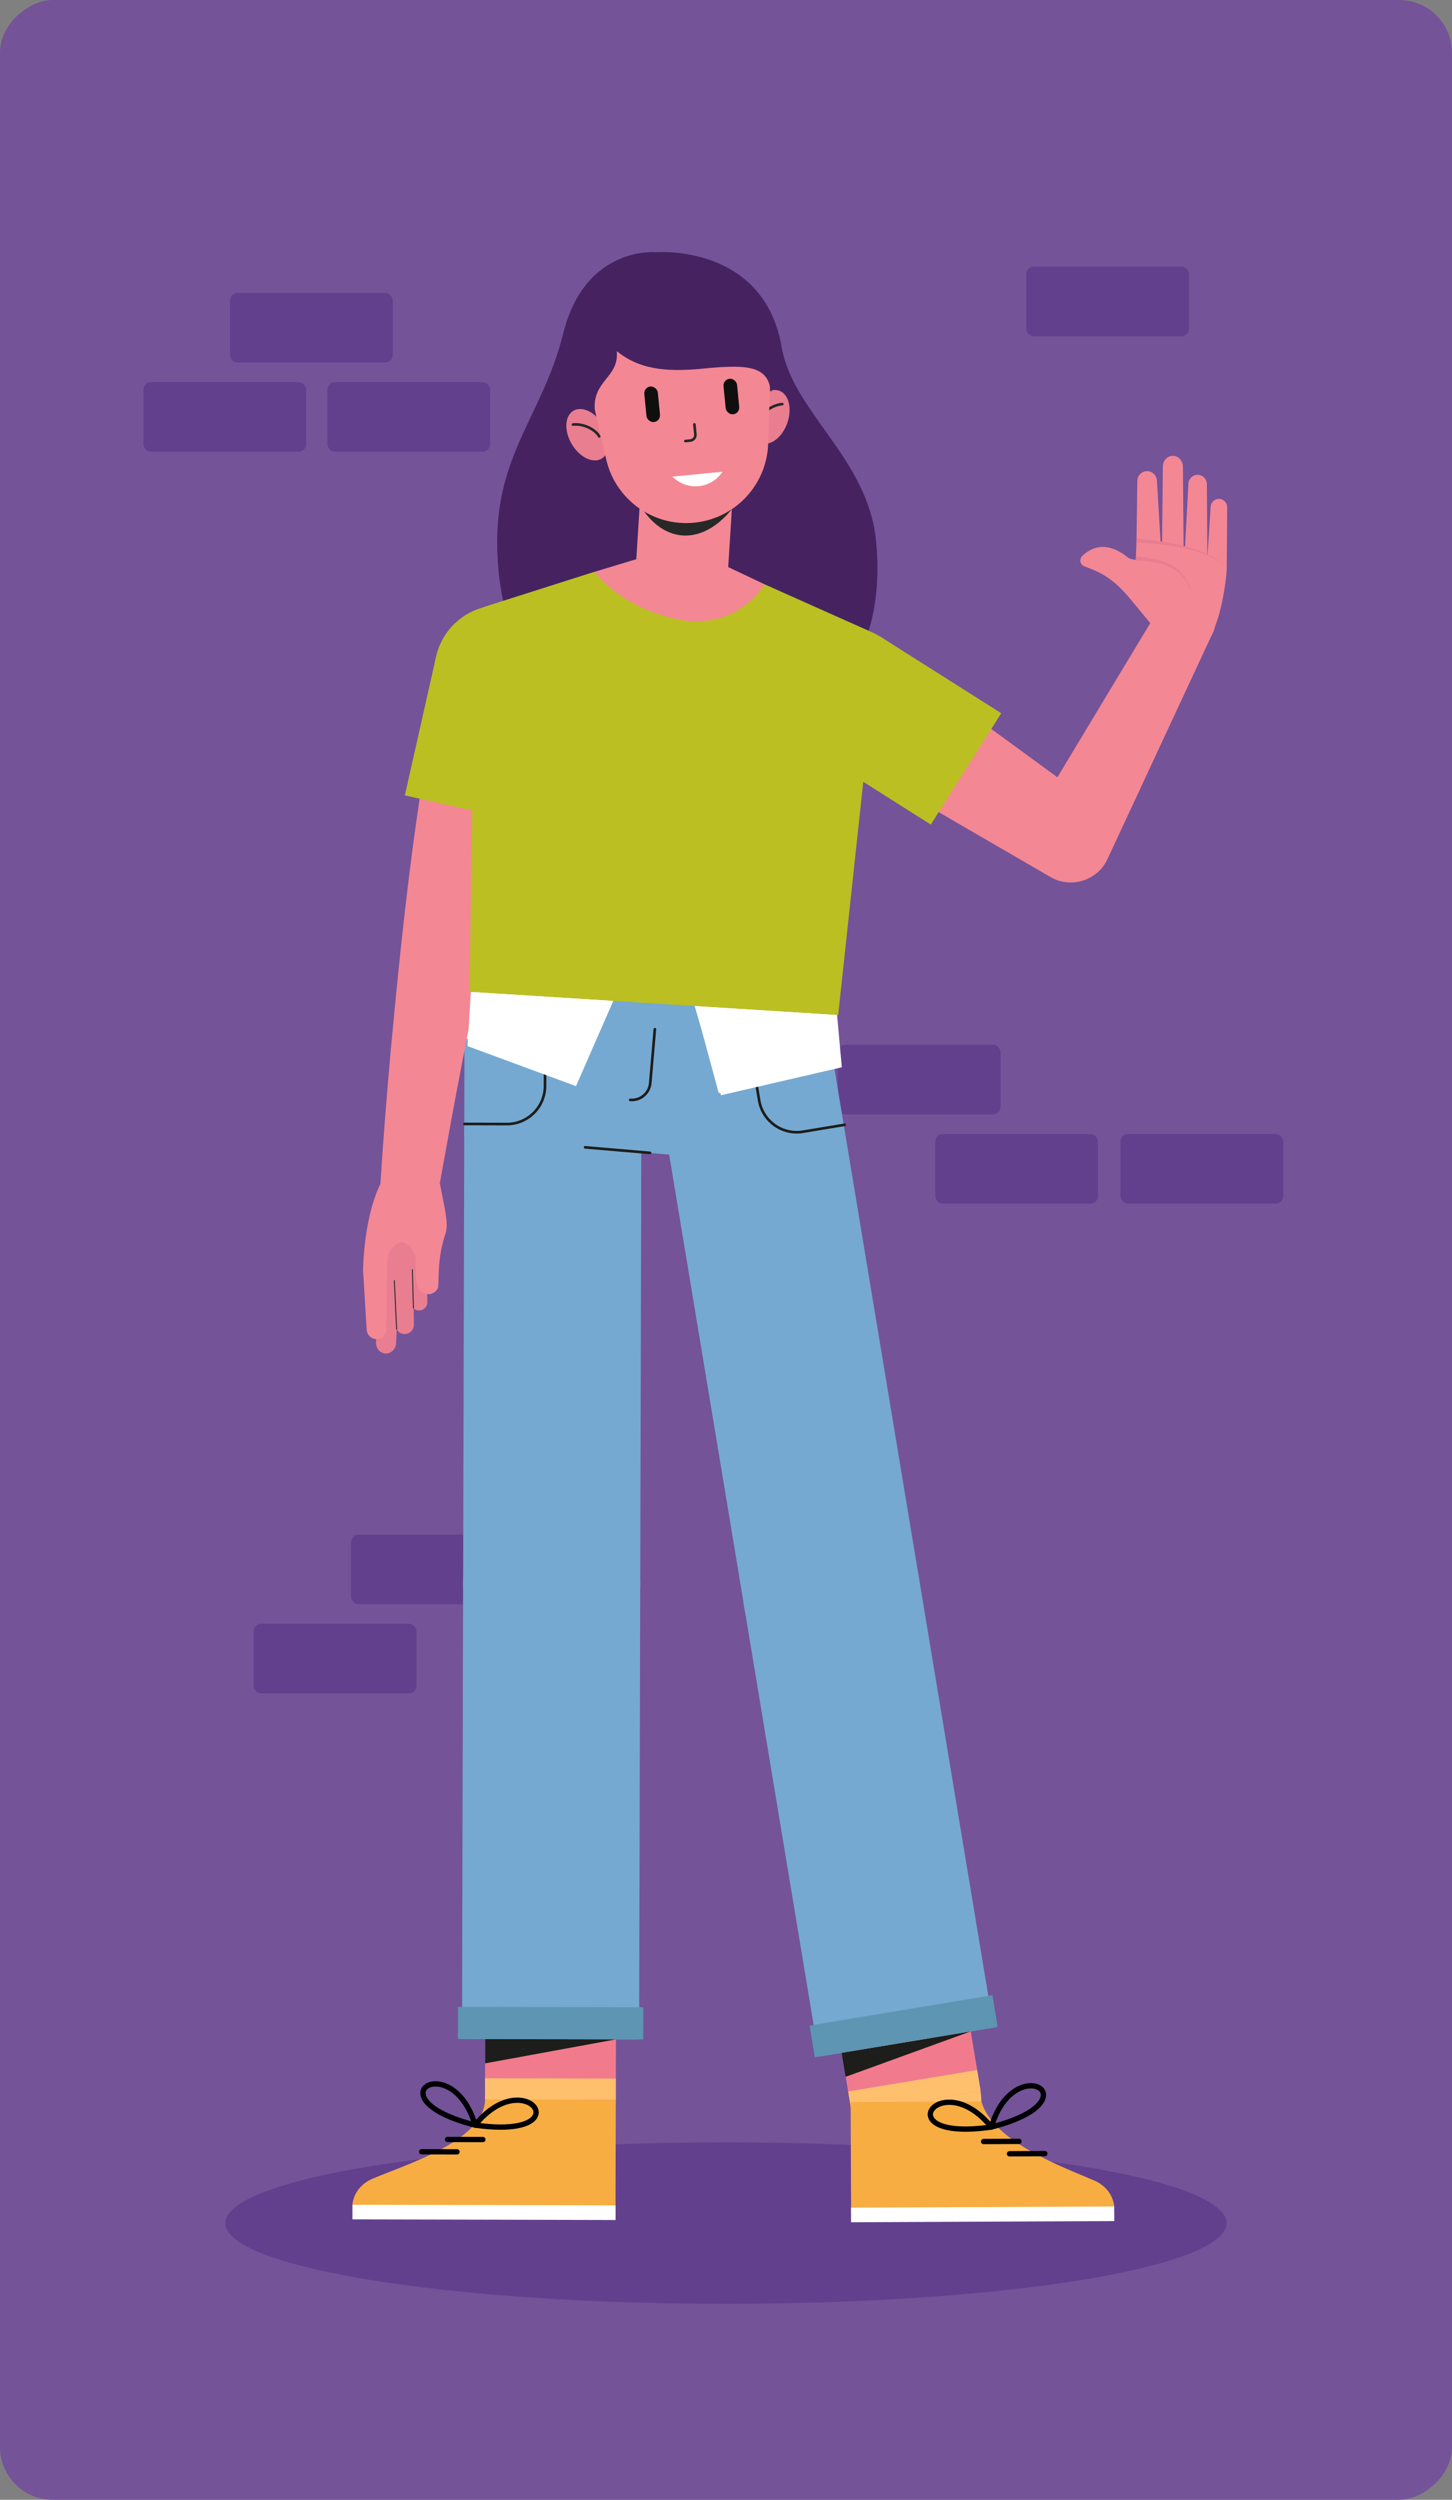 <?xml version="1.0" encoding="UTF-8"?> <svg xmlns="http://www.w3.org/2000/svg" xmlns:xlink="http://www.w3.org/1999/xlink" id="Layer_2" data-name="Layer 2" viewBox="0 0 550 946.36"><rect x="0" y="0" width="550" height="946.36" fill="#808080" stroke="none"/><defs><style> .cls-1 { stroke-width: .35px; } .cls-1, .cls-2, .cls-3, .cls-4, .cls-5 { fill: none; } .cls-1, .cls-3 { stroke: #262727; } .cls-1, .cls-3, .cls-4, .cls-5 { stroke-linecap: round; stroke-miterlimit: 10; } .cls-6 { clip-path: url(#clippath); } .cls-2, .cls-7, .cls-8, .cls-9, .cls-10, .cls-11, .cls-12, .cls-13, .cls-14, .cls-15, .cls-16, .cls-17, .cls-18, .cls-19, .cls-20, .cls-21 { stroke-width: 0px; } .cls-22 { clip-path: url(#clippath-1); } .cls-3 { stroke-width: .99px; } .cls-4 { stroke: #1d1d1b; stroke-width: 1px; } .cls-5 { stroke: #000004; stroke-width: 2.01px; } .cls-7 { fill: #f7ad42; } .cls-8 { fill: #5d95b2; } .cls-9 { fill: #62408e; } .cls-10 { fill: #462360; } .cls-11 { fill: #75a9d1; } .cls-12 { fill: #282828; } .cls-13 { fill: #1d1d1b; } .cls-14 { fill: #0f0f0e; } .cls-15 { fill: #bbbf22; } .cls-16 { fill: #745399; } .cls-17 { fill: #fff; } .cls-18 { fill: #f17b8c; } .cls-19 { fill: #ffc06e; } .cls-20 { fill: #e87e90; } .cls-21 { fill: #f48794; } </style><clipPath id="clippath"><rect class="cls-2" x="176.16" y="378.27" width="139.59" height="36.84" transform="translate(457.33 812.83) rotate(-175.13)"></rect></clipPath><clipPath id="clippath-1"><polygon class="cls-2" points="176.06 412.13 320.41 420.87 317.07 384.27 178.37 375.53 176.06 412.13"></polygon></clipPath></defs><g id="Case_study" data-name="Case study"><g><rect class="cls-16" x="-198.18" y="198.18" width="946.36" height="550" rx="20" ry="20" transform="translate(-198.18 748.18) rotate(-90)"></rect><g><rect class="cls-9" x="96.1" y="614.73" width="61.64" height="26.35" rx="2.83" ry="2.83"></rect><rect class="cls-9" x="132.99" y="580.96" width="61.64" height="26.35" rx="2.83" ry="2.83"></rect><g><rect class="cls-9" x="354.26" y="429.28" width="61.64" height="26.35" rx="2.83" ry="2.83" transform="translate(770.16 884.92) rotate(-180)"></rect><rect class="cls-9" x="424.43" y="429.28" width="61.64" height="26.35" rx="2.83" ry="2.83" transform="translate(910.5 884.92) rotate(-180)"></rect><rect class="cls-9" x="317.38" y="395.52" width="61.64" height="26.35" rx="2.83" ry="2.83" transform="translate(696.39 817.39) rotate(-180)"></rect></g><g><rect class="cls-9" x="87.12" y="110.9" width="61.64" height="26.35" rx="2.83" ry="2.83"></rect><rect class="cls-9" x="124.01" y="144.66" width="61.64" height="26.35" rx="2.83" ry="2.83"></rect><rect class="cls-9" x="388.74" y="100.96" width="61.64" height="26.35" rx="2.83" ry="2.83"></rect><rect class="cls-9" x="54.32" y="144.66" width="61.64" height="26.35" rx="2.83" ry="2.83"></rect></g></g><g><ellipse class="cls-9" cx="275" cy="841.62" rx="189.62" ry="30.57"></ellipse><g><polygon class="cls-11" points="175.8 430.35 312.13 442.21 317.07 384.27 177.98 372.41 175.8 430.35"></polygon><g><g><circle class="cls-19" cx="346.97" cy="795.67" r="24.76"></circle><circle class="cls-11" cx="281.84" cy="403.34" r="33.54"></circle><g><rect class="cls-11" x="295.56" y="601.78" width="67.08" height="172.5" transform="translate(-108.24 63.19) rotate(-9.43)"></rect><rect class="cls-18" x="320.33" y="772.95" width="49.53" height="22.87" transform="translate(-123.8 67.11) rotate(-9.43)"></rect><rect class="cls-19" x="321.55" y="787.71" width="49.53" height="8.01" transform="translate(-124.99 67.41) rotate(-9.43)"></rect></g><circle class="cls-11" cx="314.97" cy="602.94" r="33.54"></circle><rect class="cls-11" x="264.86" y="401.98" width="67.08" height="202.33" transform="translate(-78.37 55.66) rotate(-9.43)"></rect><g><path class="cls-7" d="m322.32,820.55l.09,20.75,99.63-5.98s-.19-6.65-7.62-9.85c-11.91-5.13-38.4-14.74-42.68-29.91l-49.53.22.11,24.76Z"></path><polygon class="cls-17" points="422.04 835.32 422.07 840.85 371.94 841.07 322.41 841.3 322.38 835.76 422.04 835.32"></polygon><g><path class="cls-5" d="m375.51,805.25c39.71-10.2,8.64-29.38,0,0"></path><path class="cls-5" d="m375.51,805.25c-40.58,5.84-19.26-23.8,0,0"></path><line class="cls-5" x1="385.97" y1="810.67" x2="372.58" y2="810.73"></line><line class="cls-5" x1="395.77" y1="815.31" x2="382.38" y2="815.37"></line></g></g><polygon class="cls-13" points="367.65 769.05 318.79 777.16 320.3 786.24 367.65 769.05"></polygon><rect class="cls-8" x="307.12" y="761.04" width="70.21" height="12.15" transform="translate(-121.01 66.41) rotate(-9.43)"></rect><path class="cls-4" d="m284.77,399.84l2.78,16.72c1.31,7.87,8.74,13.19,16.61,11.88l15.78-2.62"></path></g><g><circle class="cls-18" cx="208.49" cy="794.87" r="24.76"></circle><path class="cls-7" d="m233.19,819.7l-.05,20.75-99.64-5.77s.17-6.65,7.6-9.86c11.9-5.15,42.47-14.24,42.62-30l49.53.12-.06,24.76Z"></path><circle class="cls-11" cx="209.47" cy="397.17" r="33.54"></circle><g><rect class="cls-11" x="122.51" y="652.21" width="172.5" height="67.08" transform="translate(-477.5 892.82) rotate(-89.86)"></rect><rect class="cls-18" x="197.08" y="758.67" width="22.87" height="49.53" transform="translate(-575.43 990.02) rotate(-89.86)"></rect><rect class="cls-19" x="204.49" y="766.1" width="8.01" height="49.53" transform="translate(-582.88 997.41) rotate(-89.86)"></rect></g><circle class="cls-11" cx="208.97" cy="599.5" r="33.54"></circle><rect class="cls-11" x="108.06" y="464.8" width="202.33" height="67.08" transform="translate(-289.63 706.33) rotate(-89.86)"></rect><polygon class="cls-17" points="133.5 834.67 133.49 840.2 183.61 840.32 233.14 840.45 233.16 834.91 133.5 834.67"></polygon><g><path class="cls-5" d="m179.97,804.51c-39.73-10.12-8.7-29.36,0,0"></path><path class="cls-5" d="m179.97,804.51c40.59,5.76,19.21-23.84,0,0"></path><line class="cls-5" x1="169.52" y1="809.95" x2="182.91" y2="809.98"></line><line class="cls-5" x1="159.73" y1="814.61" x2="173.12" y2="814.64"></line></g><polygon class="cls-13" points="233.31 772.06 183.78 771.94 183.76 781.14 233.31 772.06"></polygon><rect class="cls-8" x="202.49" y="730.82" width="12.15" height="70.21" transform="translate(-557.87 972.59) rotate(-89.86)"></rect><path class="cls-4" d="m206.48,394.19l-.04,16.95c-.02,7.98-6.5,14.42-14.48,14.4l-16-.04"></path></g></g><g class="cls-6"><polygon class="cls-17" points="239.65 360.69 217.16 409.1 160.78 386.87 177.98 372.41 186.08 343.06 239.65 360.69"></polygon><polygon class="cls-17" points="258.28 362.28 272.24 413.79 331.57 401.43 317.07 384.27 314.05 353.97 258.28 362.28"></polygon></g><line class="cls-4" x1="246.22" y1="436.45" x2="221.64" y2="434.35"></line><path class="cls-4" d="m248.05,389.64l-1.74,20.36c-.33,3.86-3.73,6.73-7.59,6.4h0"></path><g><path class="cls-10" d="m248.56,95.48s40.77-3.28,47.53,35.92c4.26,24.71,32.7,42.11,35.75,73.36,4.15,42.46-16.22,73.47-66.08,78.35-43.32,4.23-72.73-24.2-76.89-66.75-4.16-42.54,16.15-56.65,24.46-90.1,8.31-33.44,35.23-30.78,35.23-30.78Z"></path><g><g><path class="cls-21" d="m210.18,259.9c-20.09,61.4-32.46,125.96-43.85,189.59-.99,6.12-6.79,10.26-12.9,9.22-5.67-.97-9.61-6.11-9.26-11.72,1.07-16.64,2.39-33.07,3.86-49.6,4.68-50.13,9.95-99.76,20.84-149.2,2.62-11.58,14.14-18.84,25.72-16.22,12.39,2.72,19.76,15.97,15.59,27.94h0Z"></path><g><circle class="cls-15" cx="189.52" cy="254.04" r="24.94" transform="translate(-75.92 427.23) rotate(-86.4)"></circle><polygon class="cls-15" points="213.86 259.52 202.02 312.07 177.68 306.59 153.35 301.11 165.19 248.56 213.86 259.52"></polygon></g><g><circle class="cls-21" cx="155.53" cy="450.53" r="11.23"></circle><circle class="cls-2" cx="155.53" cy="450.53" r="65"></circle><g><path class="cls-20" d="m143.41,479s-.6-23.94,2.43-24.49c9.69-2.87,15.93-1.25,14.81,6.86-1.12,8.11-5.5,4.54-4.71,17.88l-7.52,1.7-5-1.95Z"></path><g><path class="cls-20" d="m161.43,470.28l.44,22.56c.06,1.56-1.01,2.93-2.53,3.23h0c-1.82.36-3.54-.94-3.71-2.8l-1.63-21.28,7.44-1.71Z"></path><path class="cls-20" d="m143.19,478.13l-.76,30.08c-.07,2.35,1.69,4.27,3.87,4.21h0c2.01-.06,3.65-1.79,3.75-3.96l1.37-31.74-8.22,1.41Z"></path><path class="cls-20" d="m156.35,473.85l.44,27.61c.03,1.89-1.43,3.47-3.31,3.58h0c-1.92.11-3.56-1.36-3.69-3.29l-1.98-26.39,8.55-1.51Z"></path><path class="cls-21" d="m137.52,480.93l1.38,22.47c.12,2.11,1.95,3.71,4.04,3.53h0c1.91-.16,3.38-1.77,3.39-3.7l.3-25.31-9.11,3Z"></path><line class="cls-1" x1="150.23" y1="503.24" x2="149.38" y2="484.81"></line><line class="cls-1" x1="156.59" y1="495.22" x2="156.21" y2="480.68"></line></g><path class="cls-21" d="m165.56,448.18s-17.98-6.26-20.51-1.78c-7.41,13.09-7.53,34.53-7.53,34.53l8.99-2.56.51-2.48c.21-3.2,5.88-10.51,10.41-.31l10.46-15.27c.28-2.7-.03-5.43-.91-7.99l-1.41-4.13Z"></path><path class="cls-21" d="m166.67,448.22c1.75,9.37,3.31,14.93,2.11,18.64-3.05,9.41-2.49,15.75-2.78,20.14-.1,1.47-2.09,3.16-3.79,2.92-4.15-.6-4.99-2.94-4.75-13.67.48-2.71-10.89-12.61-7.85-21.16,2.59-7.28,5.72-7.69,5.72-7.69l11.35.82Z"></path></g></g></g><g><path class="cls-21" d="m332.16,244.32l81.89,59.81s-23.05,5.94-23.05,5.94l48.33-80.18c7.66-11.81,25.17-2.48,19.69,10.48,0,0-39.53,84.86-39.53,84.86-3.73,8.13-13.84,11.3-21.56,6.8,0,0-1.49-.86-1.49-.86l-87.81-50.94c-10.27-5.96-13.77-19.11-7.81-29.39,6.3-11.03,21.16-14.11,31.33-6.53h0Z"></path><g><circle class="cls-15" cx="320.4" cy="262.28" r="24.94" transform="translate(-88.26 328.95) rotate(-48.57)"></circle><polygon class="cls-15" points="307.06 283.36 352.58 312.17 365.92 291.09 379.26 270.01 333.74 241.2 307.06 283.36"></polygon></g><g><g><path class="cls-21" d="m436.78,234.21l-3.2-11.27c-1.09-4.39-3.42-7.02-3.34-11.54l.26-6.79s25.93.79,34.18,10.08h0c-.12,5.83-2.12,16.96-4.4,22.28l-5.22,1.85-18.28-4.61Z"></path><path class="cls-21" d="m430.5,204.6l.3-22.51c.02-2.12,1.77-3.8,3.86-3.72h0c1.91.07,3.46,1.6,3.56,3.53l1.51,25.26-9.24-2.56Z"></path><path class="cls-21" d="m440.17,206.73l.3-30.08c.01-2.35,1.84-4.21,4.01-4.07h0c2.01.13,3.58,1.92,3.6,4.09l.25,31.76-8.16-1.7Z"></path><path class="cls-21" d="m464.68,214.68l.16-22.56c.04-1.56-1.05-2.92-2.57-3.2h0c-1.82-.34-3.53.98-3.68,2.84l-1.37,21.3,7.46,1.62Z"></path><path class="cls-21" d="m457.33,210.86l-.18-27.6c-.02-1.89-1.51-3.44-3.39-3.5h0c-1.92-.07-3.53,1.44-3.61,3.37l-1.4,26.42,8.57,1.32Z"></path><path class="cls-21" d="m439.55,240.51c-7.23-8.59-11.14-13.64-13.81-16.49-6.15-6.56-10.92-8.04-15.02-9.63-1.59-.62-2.02-2.68-.8-3.88,2.99-2.93,8.88-6.22,17.25.49,1.86,2.03,15.46.35,20.4,7.96,4.21,6.48,2.63,9.21,2.63,9.21l-10.65,12.34Z"></path><path class="cls-20" d="m430.53,203.84c10.71,1.06,26.21,3.12,34.14,10.84-8.19-7.32-23.56-8.71-34.21-9.32,0,0,.07-1.52.07-1.52h0Z"></path><path class="cls-20" d="m430.29,210.64c6.47.78,14.38,1.73,18.31,7.61,1.55,2.49,3.41,5.52,2.66,8.55.32-1.19,0-2.43-.4-3.55-3.54-9.33-11.76-10.59-20.67-11.1,0,0,.11-1.52.11-1.52h0Z"></path></g><circle class="cls-21" cx="449.28" cy="234.8" r="11.23"></circle><circle class="cls-2" cx="449.28" cy="234.8" r="64.98"></circle></g></g></g><path class="cls-15" d="m289.73,221.26l39.23,17.5c2.39,1.07,3.82,3.56,3.54,6.16l-15.01,139.37-139.58-8.79,1.82-140.24c.03-2.6,1.73-4.89,4.21-5.68l41.21-13.11,64.58,4.77Z"></path><g class="cls-22"><polygon class="cls-17" points="239.49 362.51 218.18 411.19 161.57 390.31 178.37 375.53 185.78 346.15 239.49 362.51"></polygon><polygon class="cls-17" points="258.06 363.68 273.1 414.64 331.88 401.03 317.07 384.27 313.39 354.18 258.06 363.68"></polygon></g><path class="cls-21" d="m225.14,216.49l19.27-5.81c9.02-2.72,18.73-1.99,27.24,2.03l18.07,8.55c-6,8.42-14.7,14.76-29.04,13.86,0,0-21.78-1.97-35.54-18.63Z"></path><rect class="cls-21" x="241.64" y="187.79" width="34.93" height="29.92" transform="translate(504.95 421.38) rotate(-176.4)"></rect><g><ellipse class="cls-20" cx="291.65" cy="157.81" rx="10.52" ry="6.95" transform="translate(46.41 381.02) rotate(-70.72)"></ellipse><path class="cls-3" d="m296.32,152.97c-5.09.5-8.57,4.63-8.86,6.32"></path></g><path class="cls-12" d="m279.63,189.5c-12.27,18.29-29.95,17.69-39.27-2.06"></path><g><ellipse class="cls-20" cx="222.54" cy="164.57" rx="6.95" ry="10.52" transform="translate(-52.7 135.43) rotate(-30.44)"></ellipse><path class="cls-3" d="m217.03,160.72c5.09-.5,9.3,2.88,9.92,4.49"></path></g><path class="cls-21" d="m222.74,142.78c-1.86-19.04,12.07-35.99,31.11-37.85,19.04-1.86,35.99,12.07,37.85,31.11.18,1.8.21,3.59.11,5.34h0s-.86,27.06-.86,27.06h0c-.71,15.17-12.46,27.92-28.02,29.44-15.56,1.52-29.55-8.71-33.18-23.45h0s-6.08-26.38-6.08-26.38h0c-.44-1.7-.75-3.46-.93-5.26Z"></path><path class="cls-3" d="m263.03,160.66l.37,3.78c.12,1.18-.75,2.24-1.93,2.35l-1.86.18"></path><path class="cls-17" d="m273.67,178.59l-19.03,1.86,1.1.9c5.61,4.61,13.97,3.32,17.93-2.76h0Z"></path><rect class="cls-14" x="274.45" y="143.35" width="5.15" height="13.53" rx="2.57" ry="2.57" transform="translate(567.34 272.58) rotate(174.42)"></rect><rect class="cls-14" x="244.44" y="146.28" width="5.15" height="13.53" rx="2.57" ry="2.57" transform="translate(507.75 281.35) rotate(174.42)"></rect><path class="cls-10" d="m254.03,100.29h0c19.97-1.95,37.74,12.66,39.69,32.63l.78,7.96-2.48,7.69c-.93-9.5-7.54-10.79-24.6-9.12-12.45,1.22-24.2,1.36-33.8-6.53.99,10.11-9.41,11.09-8.29,22.6l-3.11-7.07-.83-8.46c-1.95-19.97,12.66-37.74,32.63-39.69Z"></path></g></g></g></g></g></svg> 